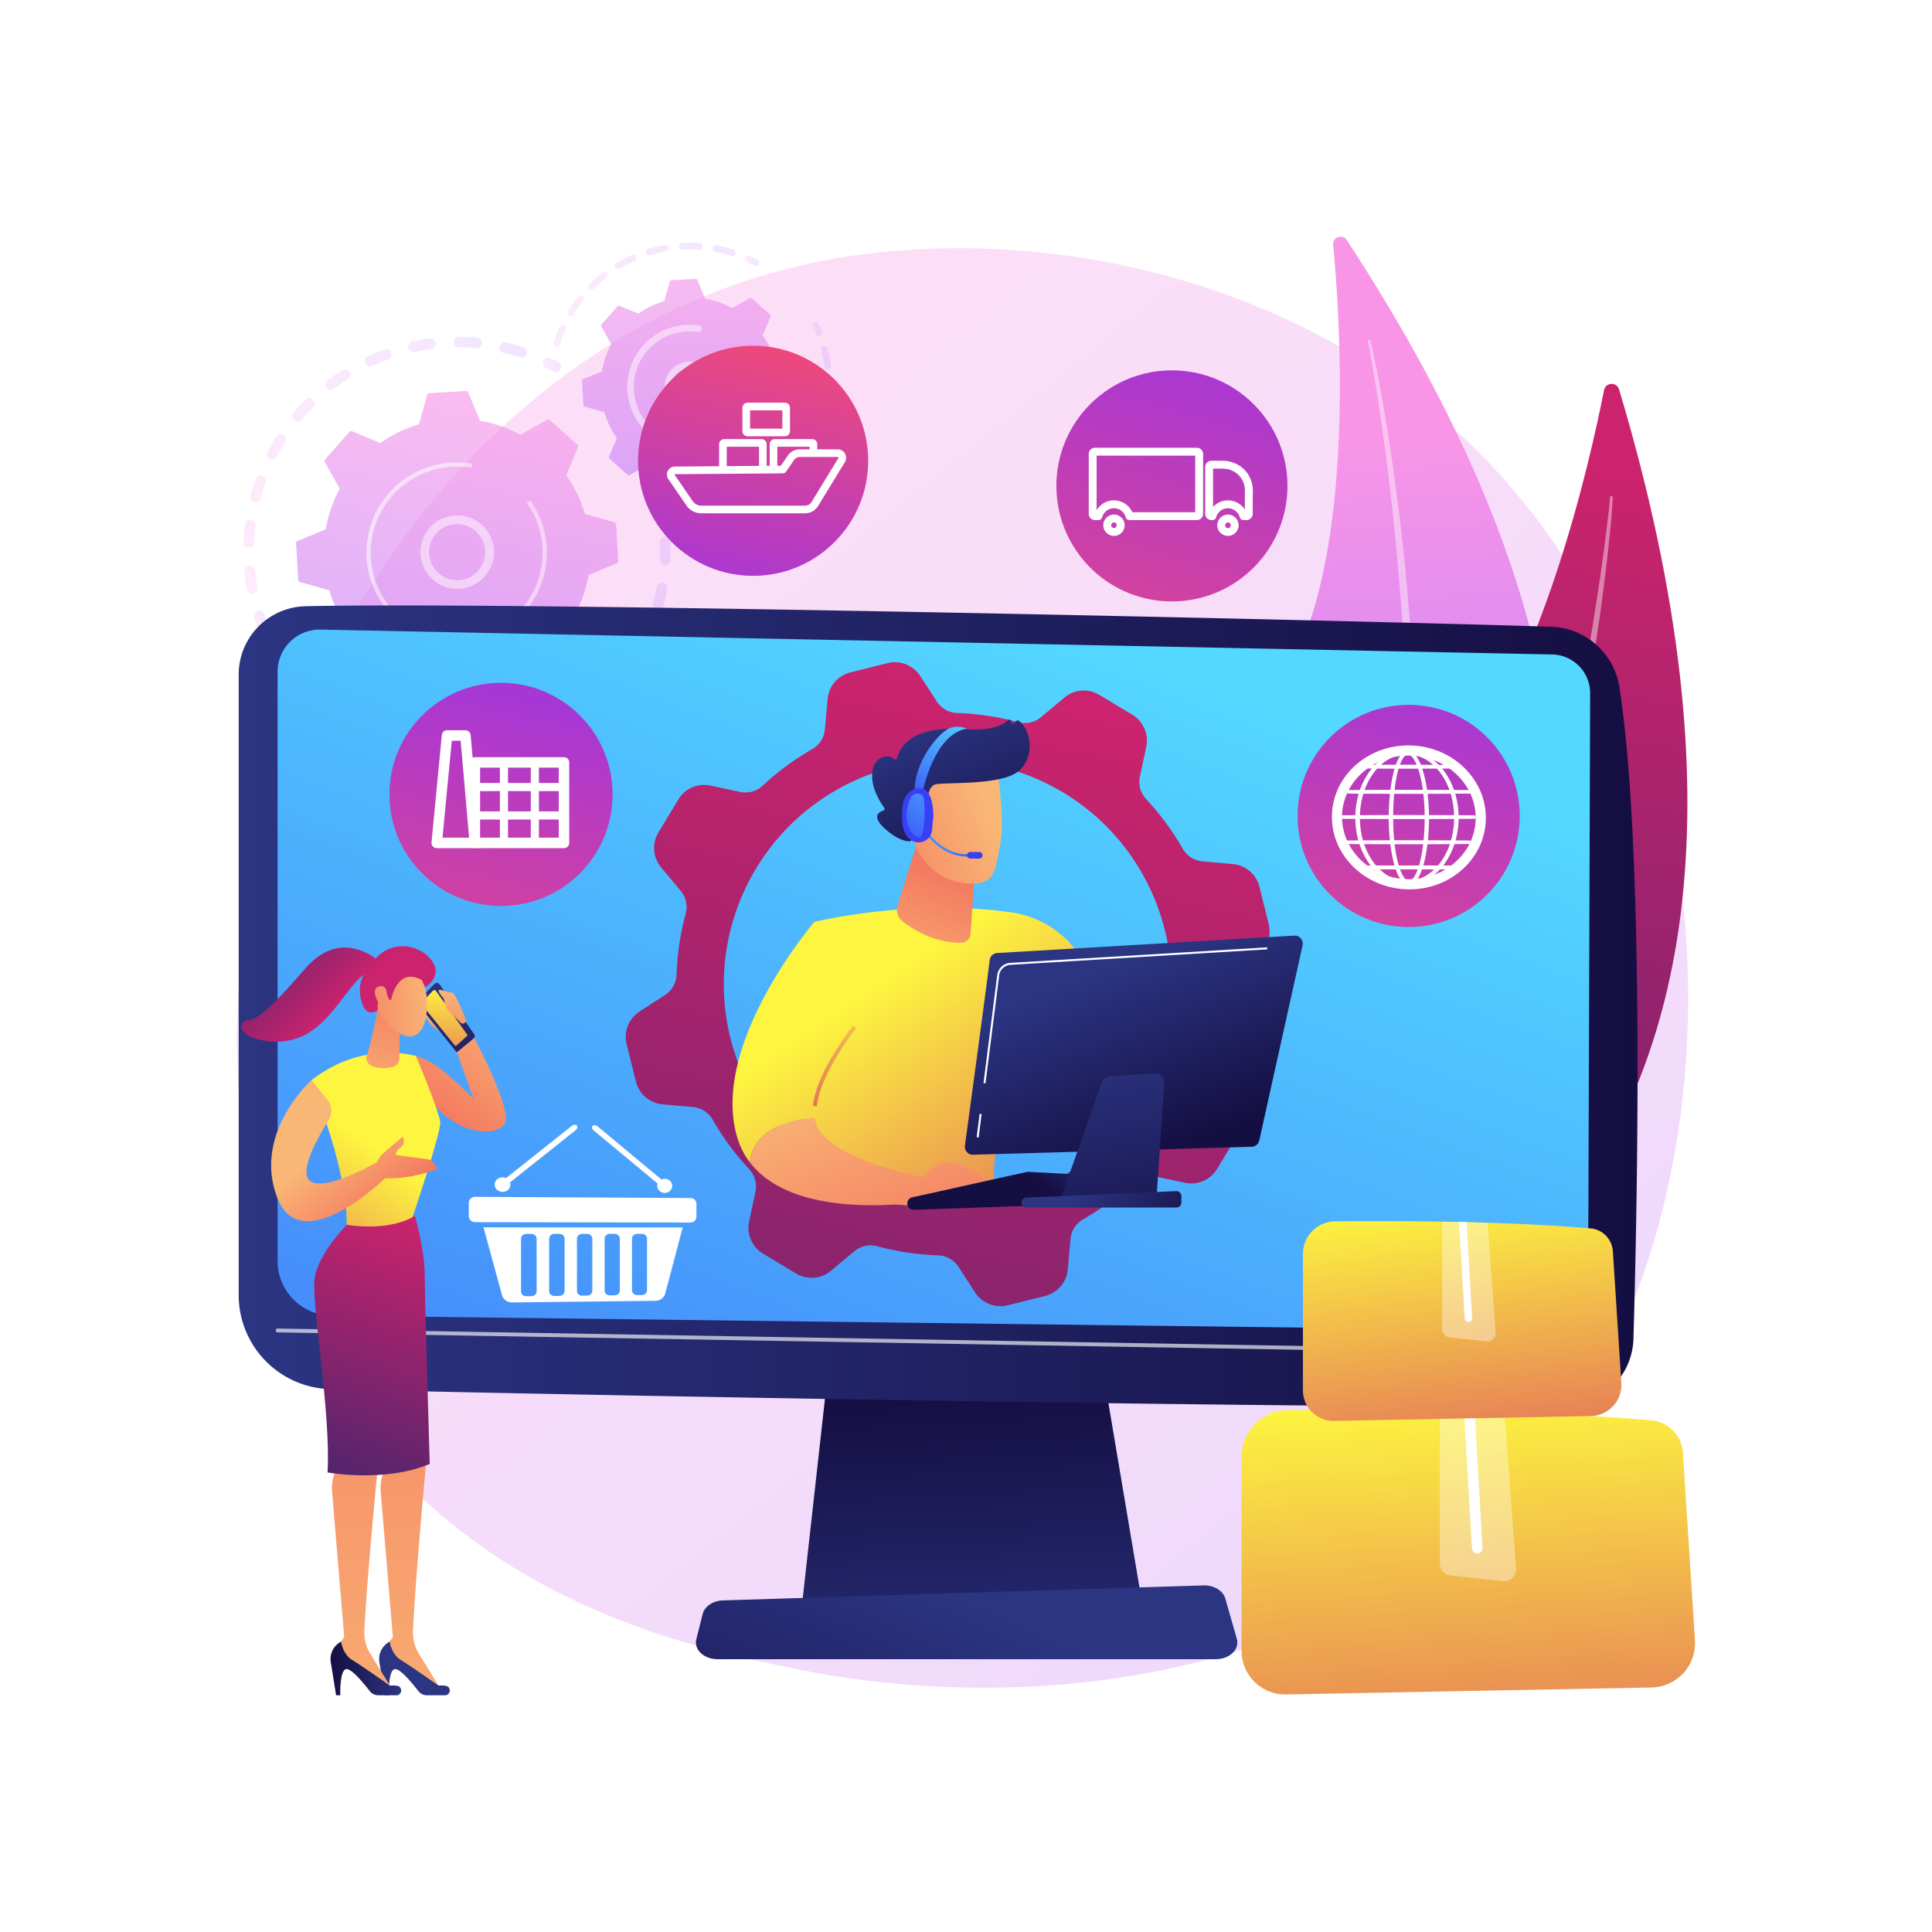 <svg xmlns="http://www.w3.org/2000/svg" xmlns:xlink="http://www.w3.org/1999/xlink" viewBox="0 0 3710 3710"><defs><style>.cls-1,.cls-14,.cls-23,.cls-30,.cls-4{fill:#fff;}.cls-2,.cls-7{opacity:0.3;}.cls-2{fill:url(#linear-gradient);}.cls-3{fill:url(#linear-gradient-2);}.cls-4{opacity:0.43;}.cls-5{fill:url(#linear-gradient-3);}.cls-6{opacity:0.63;}.cls-8{fill:url(#linear-gradient-4);}.cls-9{fill:url(#linear-gradient-5);}.cls-10{fill:url(#linear-gradient-6);}.cls-11{fill:url(#linear-gradient-7);}.cls-12{fill:url(#linear-gradient-8);}.cls-13{fill:url(#linear-gradient-9);}.cls-14{opacity:0.56;}.cls-15{fill:url(#linear-gradient-10);}.cls-16{fill:url(#linear-gradient-11);}.cls-17{fill:url(#linear-gradient-12);}.cls-18{fill:url(#linear-gradient-13);}.cls-19{fill:url(#linear-gradient-14);}.cls-20{fill:url(#linear-gradient-15);}.cls-21{fill:url(#linear-gradient-16);}.cls-22{fill:url(#_3);}.cls-23{opacity:0.65;}.cls-24{fill:url(#linear-gradient-17);}.cls-25{fill:url(#linear-gradient-18);}.cls-26{fill:url(#linear-gradient-19);}.cls-27{fill:url(#linear-gradient-20);}.cls-28{fill:url(#linear-gradient-21);}.cls-29{fill:url(#linear-gradient-22);}.cls-30{opacity:0.37;}.cls-31{fill:url(#linear-gradient-23);}.cls-32{fill:url(#_9);}.cls-33{fill:url(#linear-gradient-24);}.cls-34{fill:url(#linear-gradient-25);}.cls-35{fill:url(#linear-gradient-26);}.cls-36{fill:url(#linear-gradient-27);}.cls-37{fill:url(#linear-gradient-28);}.cls-38{fill:url(#linear-gradient-29);}.cls-39{fill:url(#linear-gradient-30);}.cls-40{fill:url(#linear-gradient-31);}.cls-41{fill:url(#linear-gradient-32);}.cls-42{fill:url(#linear-gradient-33);}.cls-43{fill:url(#linear-gradient-34);}.cls-44{fill:url(#linear-gradient-35);}.cls-45{fill:url(#linear-gradient-36);}.cls-46{fill:url(#linear-gradient-37);}.cls-47{fill:url(#linear-gradient-38);}.cls-48{fill:#3840f7;}.cls-49{fill:url(#linear-gradient-39);}.cls-50{fill:url(#linear-gradient-40);}.cls-51{fill:url(#linear-gradient-41);}.cls-52{fill:url(#linear-gradient-42);}.cls-53{fill:url(#linear-gradient-43);}.cls-54{fill:url(#linear-gradient-44);}.cls-55{fill:url(#linear-gradient-45);}.cls-56{fill:url(#linear-gradient-46);}.cls-57{fill:url(#linear-gradient-47);}.cls-58{fill:url(#linear-gradient-48);}.cls-59{fill:url(#linear-gradient-49);}.cls-60{fill:url(#linear-gradient-50);}.cls-61{fill:url(#linear-gradient-51);}.cls-62{fill:url(#linear-gradient-52);}.cls-63{fill:url(#linear-gradient-53);}.cls-64{fill:url(#linear-gradient-54);}.cls-65{fill:url(#linear-gradient-55);}.cls-66{fill:url(#linear-gradient-56);}.cls-67{fill:url(#linear-gradient-57);}.cls-68{fill:url(#linear-gradient-58);}.cls-69{fill:url(#linear-gradient-59);}.cls-70{fill:url(#linear-gradient-60);}</style><linearGradient id="linear-gradient" x1="3590.87" y1="4068.45" x2="1118.61" y2="998.07" gradientUnits="userSpaceOnUse"><stop offset="0" stop-color="#b37cff"/><stop offset="1" stop-color="#f895e7"/></linearGradient><linearGradient id="linear-gradient-2" x1="257.44" y1="791.06" x2="-1165.63" y2="2589.3" gradientTransform="translate(2384.16 351.8) rotate(-30.56)" gradientUnits="userSpaceOnUse"><stop offset="0" stop-color="#cb236d"/><stop offset="1" stop-color="#4c246d"/></linearGradient><linearGradient id="linear-gradient-3" x1="2713.42" y1="2023.7" x2="2652.91" y2="843.79" xlink:href="#linear-gradient"/><linearGradient id="linear-gradient-4" x1="-13.07" y1="-710.08" x2="572.97" y2="-710.08" gradientTransform="translate(1185.09 469.32) rotate(170.83)" xlink:href="#linear-gradient"/><linearGradient id="linear-gradient-5" x1="601.46" y1="-864.43" x2="635.69" y2="-864.43" gradientTransform="translate(1185.09 469.32) rotate(170.83)" xlink:href="#linear-gradient"/><linearGradient id="linear-gradient-6" x1="779.11" y1="-602.9" x2="802.6" y2="-602.9" gradientTransform="translate(1185.09 469.32) rotate(170.83)" xlink:href="#linear-gradient"/><linearGradient id="linear-gradient-7" x1="203.98" y1="-335.75" x2="807.62" y2="-335.75" gradientTransform="translate(1185.09 469.32) rotate(170.83)" xlink:href="#linear-gradient"/><linearGradient id="linear-gradient-8" x1="143.81" y1="-208.52" x2="177.6" y2="-208.52" gradientTransform="translate(1185.09 469.32) rotate(170.83)" xlink:href="#linear-gradient"/><linearGradient id="linear-gradient-9" x1="779.51" y1="1523.14" x2="940.87" y2="763.38" xlink:href="#linear-gradient"/><linearGradient id="linear-gradient-10" x1="-361.67" y1="-221.99" x2="-344.97" y2="-221.99" gradientTransform="translate(1185.09 469.32) rotate(170.83)" xlink:href="#linear-gradient"/><linearGradient id="linear-gradient-11" x1="-368.43" y1="-409.65" x2="-41.04" y2="-409.65" gradientTransform="translate(1185.09 469.32) rotate(170.83)" xlink:href="#linear-gradient"/><linearGradient id="linear-gradient-12" x1="-222.33" y1="-95.8" x2="151.33" y2="-95.8" gradientTransform="translate(1185.09 469.32) rotate(170.83)" xlink:href="#linear-gradient"/><linearGradient id="linear-gradient-13" x1="-263.4" y1="-72.43" x2="-237.85" y2="-72.43" gradientTransform="translate(1185.09 469.32) rotate(170.83)" xlink:href="#linear-gradient"/><linearGradient id="linear-gradient-14" x1="1336.12" y1="1092.82" x2="1315.95" y2="480.98" xlink:href="#linear-gradient"/><linearGradient id="linear-gradient-15" x1="1879.93" y1="3340.04" x2="1845.99" y2="2668.06" gradientUnits="userSpaceOnUse"><stop offset="0" stop-color="#2b3582"/><stop offset="1" stop-color="#150e42"/></linearGradient><linearGradient id="linear-gradient-16" x1="458.35" y1="1931.72" x2="3144.55" y2="1931.72" xlink:href="#linear-gradient-15"/><linearGradient id="_3" x1="2049.71" y1="1198.67" x2="774.45" y2="4528.83" gradientUnits="userSpaceOnUse"><stop offset="0" stop-color="#53d8ff"/><stop offset="0.62" stop-color="#4279fa"/><stop offset="1" stop-color="#3840f7"/></linearGradient><linearGradient id="linear-gradient-17" x1="1882.05" y1="3086.48" x2="1569.81" y2="3772.03" xlink:href="#linear-gradient-15"/><linearGradient id="linear-gradient-18" x1="2772.69" y1="1325.74" x2="2557.54" y2="2092.22" gradientTransform="translate(1900.19 -1453.83) rotate(45)" gradientUnits="userSpaceOnUse"><stop offset="0" stop-color="#a737d5"/><stop offset="1" stop-color="#ef497a"/></linearGradient><linearGradient id="linear-gradient-19" x1="2320.06" y1="688.3" x2="2098.18" y2="1468.22" gradientTransform="translate(1318.9 -1318.01) rotate(45)" xlink:href="#linear-gradient-18"/><linearGradient id="linear-gradient-20" x1="1385.18" y1="1134.29" x2="1501.15" y2="660.31" gradientTransform="matrix(1, 0, 0, 1, 0, 0)" xlink:href="#linear-gradient-18"/><linearGradient id="linear-gradient-21" x1="1001.5" y1="1343.89" x2="846.86" y2="2056.58" gradientTransform="matrix(1, 0, 0, 1, 0, 0)" xlink:href="#linear-gradient-18"/><linearGradient id="linear-gradient-22" x1="-1609.56" y1="2680.61" x2="-1682.22" y2="3752.35" gradientTransform="matrix(-1, 0, 0, 1, 1177.96, 0)" gradientUnits="userSpaceOnUse"><stop offset="0" stop-color="#fdf53f"/><stop offset="1" stop-color="#d93c65"/></linearGradient><linearGradient id="linear-gradient-23" x1="-1594.73" y1="2304.98" x2="-1676.47" y2="3013.41" xlink:href="#linear-gradient-22"/><linearGradient id="_9" x1="1937.96" y1="1346.88" x2="1463.91" y2="3525.51" gradientUnits="userSpaceOnUse"><stop offset="0" stop-color="#cb236d"/><stop offset="0.87" stop-color="#5d246d"/><stop offset="1" stop-color="#4c246d"/></linearGradient><linearGradient id="linear-gradient-24" x1="1691.57" y1="1888.63" x2="2162.13" y2="2594.47" gradientTransform="matrix(1, 0, 0, 1, 0, 0)" xlink:href="#linear-gradient-22"/><linearGradient id="linear-gradient-25" x1="1653.57" y1="1577.39" x2="1649.75" y2="1317.24" gradientTransform="matrix(0.93, 0.36, -0.36, 0.93, 756.82, -140.69)" gradientUnits="userSpaceOnUse"><stop offset="0" stop-color="#f9b776"/><stop offset="1" stop-color="#f47960"/></linearGradient><linearGradient id="linear-gradient-26" x1="12577.67" y1="1276.03" x2="12350.31" y2="1450" gradientTransform="translate(-9938.27 -2874.25) rotate(14.72)" xlink:href="#linear-gradient-25"/><linearGradient id="linear-gradient-27" x1="12417.94" y1="1138.7" x2="12623.82" y2="1403.77" gradientTransform="translate(-9938.27 -2874.25) rotate(14.72)" xlink:href="#linear-gradient-15"/><linearGradient id="linear-gradient-28" x1="12549.47" y1="1239.17" x2="12322.1" y2="1413.14" gradientTransform="translate(-9938.27 -2874.25) rotate(14.72)" xlink:href="#linear-gradient-25"/><linearGradient id="linear-gradient-29" x1="1515.35" y1="2006.1" x2="1985.91" y2="2711.94" gradientTransform="matrix(1, 0, 0, 1, 0, 0)" xlink:href="#linear-gradient-22"/><linearGradient id="linear-gradient-30" x1="1558.73" y1="1891.23" x2="1644.8" y2="2201.11" gradientTransform="matrix(1, 0, 0, 1, 0, 0)" xlink:href="#linear-gradient-22"/><linearGradient id="linear-gradient-31" x1="1543.82" y1="2080.45" x2="1689.21" y2="2463.04" gradientTransform="matrix(1, 0, 0, 1, 0, 0)" xlink:href="#linear-gradient-25"/><linearGradient id="linear-gradient-32" x1="1724.2" y1="2011.9" x2="1869.59" y2="2394.49" gradientTransform="matrix(1, 0, 0, 1, 0, 0)" xlink:href="#linear-gradient-25"/><linearGradient id="linear-gradient-33" x1="2039.73" y1="2150.83" x2="1964.49" y2="2247.75" xlink:href="#linear-gradient-15"/><linearGradient id="linear-gradient-34" x1="2095.95" y1="2194.47" x2="2020.71" y2="2291.4" xlink:href="#linear-gradient-15"/><linearGradient id="linear-gradient-35" x1="2121.42" y1="1864.23" x2="2255.32" y2="2206.64" xlink:href="#linear-gradient-15"/><linearGradient id="linear-gradient-36" x1="2105.29" y1="2000.36" x2="2181.81" y2="2470.94" xlink:href="#linear-gradient-15"/><linearGradient id="linear-gradient-37" x1="2070.84" y1="2274.09" x2="2296.57" y2="2422.02" xlink:href="#linear-gradient-15"/><linearGradient id="linear-gradient-38" x1="1797.47" y1="1837.3" x2="1886.82" y2="1776.72" gradientTransform="translate(-316.37 156.52) rotate(-9.74)" gradientUnits="userSpaceOnUse"><stop offset="0" stop-color="#53d8ff"/><stop offset="1" stop-color="#3840f7"/></linearGradient><linearGradient id="linear-gradient-39" x1="1842.89" y1="1368.59" x2="1747.08" y2="1568.62" gradientTransform="matrix(1, 0, 0, 1, 0, 0)" xlink:href="#linear-gradient-38"/><linearGradient id="linear-gradient-40" x1="1875.87" y1="1362.96" x2="1815.36" y2="1472.21" gradientTransform="matrix(1, 0, 0, 1, 0, 0)" xlink:href="#linear-gradient-38"/><linearGradient id="linear-gradient-41" x1="1851.7" y1="1407.84" x2="1708.83" y2="1654.92" gradientTransform="matrix(1, 0, 0, 1, 0, 0)" xlink:href="#linear-gradient-38"/><linearGradient id="linear-gradient-42" x1="588.63" y1="3549.82" x2="709.22" y2="2140.42" gradientTransform="matrix(-1, 0, 0, 1, 1415.25, 0)" xlink:href="#linear-gradient-25"/><linearGradient id="linear-gradient-43" x1="843.1" y1="3143.88" x2="1018.87" y2="2891.8" xlink:href="#linear-gradient-15"/><linearGradient id="linear-gradient-44" x1="680.18" y1="3549.67" x2="800.77" y2="2140.26" gradientTransform="matrix(-1, 0, 0, 1, 1415.25, 0)" xlink:href="#linear-gradient-25"/><linearGradient id="linear-gradient-45" x1="644.95" y1="3203.92" x2="780.54" y2="3203.92" gradientTransform="matrix(-1, 0, 0, 1, 1415.25, 0)" xlink:href="#linear-gradient-15"/><linearGradient id="linear-gradient-46" x1="2151.83" y1="2199.36" x2="1952.14" y2="2360.63" gradientTransform="translate(-1636.62 344.84) rotate(-14.44)" xlink:href="#linear-gradient-25"/><linearGradient id="linear-gradient-47" x1="702.82" y1="2194.95" x2="433.88" y2="2598.36" gradientTransform="matrix(1, 0, 0, 1, 0, 0)" xlink:href="#linear-gradient-22"/><linearGradient id="linear-gradient-48" x1="1813.25" y1="2324.87" x2="1879.51" y2="2471.85" gradientTransform="translate(-1636.62 344.84) rotate(-14.44)" xlink:href="#linear-gradient-25"/><linearGradient id="linear-gradient-49" x1="1697.04" y1="2377.26" x2="1763.3" y2="2524.24" gradientTransform="translate(-1636.62 344.84) rotate(-14.44)" xlink:href="#linear-gradient-25"/><linearGradient id="linear-gradient-50" x1="7567.75" y1="2396.03" x2="7519.27" y2="2464.42" gradientTransform="translate(-6838.69 3975.4) rotate(-32.44)" xlink:href="#linear-gradient-25"/><linearGradient id="linear-gradient-51" x1="7623.31" y1="2358.06" x2="7453.51" y2="2597.62" gradientTransform="translate(-6838.69 3975.4) rotate(-32.44)" xlink:href="#linear-gradient-15"/><linearGradient id="linear-gradient-52" x1="7611.62" y1="2369.82" x2="7474.84" y2="2562.8" gradientTransform="translate(-6838.69 3975.4) rotate(-32.44)" xlink:href="#linear-gradient-22"/><linearGradient id="linear-gradient-53" x1="7261.61" y1="5971.34" x2="7249.98" y2="5987.74" gradientTransform="matrix(0.72, -0.7, 0.37, 0.38, -6578.86, 4715.92)" gradientUnits="userSpaceOnUse"><stop offset="0" stop-color="#8d55d1"/><stop offset="1" stop-color="#1c2873"/></linearGradient><linearGradient id="linear-gradient-54" x1="7621.11" y1="2380.28" x2="7539.79" y2="2495" gradientTransform="translate(-6838.69 3975.4) rotate(-32.44)" xlink:href="#linear-gradient-25"/><linearGradient id="linear-gradient-55" x1="1824.56" y1="2320.87" x2="1944.5" y2="2098.13" gradientTransform="translate(-1636.62 344.84) rotate(-14.44)" xlink:href="#linear-gradient-25"/><linearGradient id="linear-gradient-56" x1="-293.43" y1="-2260.83" x2="-152.47" y2="-2165.09" gradientTransform="matrix(-0.87, -0.49, -0.49, 0.87, -533.72, 3750.03)" xlink:href="#linear-gradient-25"/><linearGradient id="linear-gradient-57" x1="1914.94" y1="2053" x2="1787" y2="1838.25" gradientTransform="translate(-1636.62 344.84) rotate(-14.44)" xlink:href="#linear-gradient-2"/><linearGradient id="linear-gradient-58" x1="-284.98" y1="-2273.27" x2="-144.02" y2="-2177.53" gradientTransform="matrix(-0.87, -0.49, -0.49, 0.87, -533.72, 3750.03)" xlink:href="#linear-gradient-25"/><linearGradient id="linear-gradient-59" x1="1799.05" y1="2122.05" x2="1671.12" y2="1907.3" gradientTransform="translate(-1636.62 344.84) rotate(-14.44)" xlink:href="#linear-gradient-2"/><linearGradient id="linear-gradient-60" x1="816.12" y1="2351.75" x2="631.22" y2="2859.38" gradientTransform="matrix(1, 0, 0, 1, 0, 0)" xlink:href="#linear-gradient-2"/></defs><g id="Background"><rect class="cls-1" width="3710" height="3710"/></g><g id="Illustration"><path class="cls-2" d="M2918.69,2852.08c-57.22,59.48-111.36,97.84-154.14,128.15-502.85,356.24-1097.85,252.4-1224.3,227-186.74-37.45-547.69-109.84-808.65-412.85C336.79,2336,398.26,1613.75,704.51,1137c56-87.21,351.91-571.23,953.32-648.85,364-47,788.24,47.77,1095.48,301.92C3398.24,1323.56,3352.33,2401.33,2918.69,2852.08Z"/><path class="cls-3" d="M3109.09,747.76c-4.44-14.81-25.83-13.83-28.83,1.34-29,146.67-116.92,528.9-281.91,741.05-268.64,345.43-423.08,884.14-213.38,1140.34C2585,2630.49,3592.37,2361.86,3109.09,747.76Z"/><path class="cls-4" d="M3096.9,954.75c0,4.72-.36,8.62-.58,12.82l-.9,12.39-2.07,24.72c-1.5,16.47-3.24,32.91-5,49.35q-5.43,49.29-12,98.46c-8.77,65.54-19.31,130.84-30.83,196s-24.69,130-39.32,194.49-30.27,128.83-48,192.6c-35.15,127.59-77.28,253.39-128.12,375.71-26.07,60.88-53.73,121.11-84.83,179.6-31.51,58.25-65.52,115.2-103.52,169.4a2.61,2.61,0,0,1-4.33-2.9l0,0a1921.68,1921.68,0,0,0,98.25-171.44c30-58.66,56.53-119,81.47-180s47.35-123,68.39-185.41,39.43-125.77,57.49-189.16c35.58-127,64.37-255.79,89.6-385.28q18.71-97.15,33.66-195,7.59-48.9,14.17-98l6.15-49.1,2.82-24.57,1.27-12.29c.35-4,.8-8.36,1-11.9l0-.58a2.58,2.58,0,0,1,5.16.11Z"/><path class="cls-5" d="M2586.15,461c-8.11-12.37-27.46-5.64-26.07,9.09,13.46,142.41,37.06,516.92-56.37,756.49-152.12,390.06-146.79,926.22,115.41,1104C2619.12,2330.57,3469.67,1809.4,2586.15,461Z"/><path class="cls-4" d="M2631.49,654.16c1.29,4.34,2,8,3,11.92l2.55,11.6,4.85,23.24c3.13,15.51,6,31.06,8.9,46.62q8.47,46.68,15.91,93.55c9.84,62.5,18,125.26,25.2,188.12s12.83,125.93,17,189.09,7.39,126.4,8.55,189.72c2.57,126.6-1.75,253.46-15,379.51-7.3,62.94-16.25,125.72-28.82,187.85-13,62-28.69,123.51-48.77,183.58a2.54,2.54,0,0,1-4.85-1.5v0a1838.19,1838.19,0,0,0,43.28-184c11.48-62,19.35-124.57,25.58-187.27s9.88-125.68,12.13-188.68,1.84-126.09,1.11-189.14c-2-126.14-10.74-252.13-22.91-377.75q-9.33-94.2-22.31-188-6.37-46.92-13.7-93.7l-7.75-46.7-4.11-23.31-2.18-11.61c-.78-3.79-1.55-7.89-2.36-11.17l-.14-.55a2.52,2.52,0,0,1,4.86-1.33Z"/><g class="cls-6"><g class="cls-7"><path class="cls-8" d="M1262.09,941.8a10.28,10.28,0,0,1,11.54,7.46c3,11.2,5.62,22.7,7.7,34.18a10.27,10.27,0,0,1-8.28,11.94l-.19,0a10.29,10.29,0,0,1-11.75-8.32c-2-10.9-4.43-21.83-7.31-32.47A10.26,10.26,0,0,1,1261,942,9.52,9.52,0,0,1,1262.09,941.8Zm13.61,88.47a9.73,9.73,0,0,1,1.21-.13,10.28,10.28,0,0,1,10.7,9.83c.5,11.65.5,23.43,0,35a10.27,10.27,0,1,1-20.53-.87c.47-11,.47-22.21,0-33.28A10.28,10.28,0,0,1,1275.7,1030.27Zm-6.21,89.26a10.28,10.28,0,0,1,11.75,12c-2.11,11.44-4.74,22.93-7.82,34.15a10.28,10.28,0,0,1-19.82-5.45c2.93-10.65,5.43-21.56,7.43-32.42A10.29,10.29,0,0,1,1269.49,1119.53Zm-26,85.65a10.28,10.28,0,0,1,11.06,14.22c-4.62,10.69-9.75,21.3-15.26,31.55a10.27,10.27,0,0,1-18.1-9.73c5.23-9.73,10.11-19.81,14.49-30A10.29,10.29,0,0,1,1243.48,1205.18Zm-44.46,77.7a10.28,10.28,0,0,1,9.93,16.21c-6.86,9.37-14.21,18.58-21.86,27.37a10.27,10.27,0,1,1-15.5-13.49c7.27-8.35,14.26-17.11,20.77-26A10.22,10.22,0,0,1,1199,1282.88Zm-60.54,65.92a10.27,10.27,0,0,1,8.39,17.89c-8.77,7.64-18,15-27.36,21.86a10.28,10.28,0,0,1-12.13-16.59c8.92-6.52,17.67-13.51,26-20.77A10.31,10.31,0,0,1,1138.48,1348.8ZM770.71,1433a10.17,10.17,0,0,1,4.34.23c10.65,2.91,21.57,5.39,32.45,7.37a10.27,10.27,0,1,1-3.68,20.21c-11.47-2.08-23-4.69-34.18-7.75a10.28,10.28,0,0,1,1.07-20.06Zm294.18-33.32a10.28,10.28,0,0,1,6.49,19.2c-10.25,5.49-20.86,10.61-31.55,15.21a10.28,10.28,0,0,1-8.12-18.88c10.15-4.36,20.23-9.22,30-14.44A10.14,10.14,0,0,1,1064.89,1399.64Zm-205.73,47a10.05,10.05,0,0,1,2.06-.13c11,.45,22.24.43,33.3-.06a10.27,10.27,0,1,1,.9,20.53c-11.63.51-23.42.53-35,.06a10.27,10.27,0,0,1-1.23-20.4Zm122.62-13.88a10.28,10.28,0,0,1,4.33,20.06c-11.21,3-22.7,5.67-34.15,7.76l-.22,0a10.27,10.27,0,0,1-3.48-20.25c10.88-2,21.79-4.47,32.44-7.38A10.4,10.4,0,0,1,981.78,1432.76Z"/><path class="cls-9" d="M703.12,1407.74a10.25,10.25,0,0,1,6.07.88c4.77,2.3,9.68,4.52,14.57,6.64a10.27,10.27,0,1,1-8.13,18.86c-5.15-2.21-10.31-4.56-15.33-7a10.27,10.27,0,0,1,2.82-19.41Z"/></g><g class="cls-7"><path class="cls-10" d="M496.09,1172.67a10.28,10.28,0,0,1,11.39,6.92c1.66,5,3.45,10.11,5.33,15.1a10.27,10.27,0,1,1-19.23,7.24c-2-5.25-3.87-10.6-5.62-15.89a10.29,10.29,0,0,1,8.13-13.37Z"/><path class="cls-11" d="M811.79,651.94q7-1.12,14.09-2a10.28,10.28,0,0,1,2.6,20.39c-10.91,1.39-21.74,3.21-32.31,5.45a10.27,10.27,0,1,1-4.26-20.1C798.44,654.27,805.13,653,811.79,651.94ZM880,646.77a10,10,0,0,1,1.74-.13c11.46.1,23.05.69,34.43,1.76a10.27,10.27,0,1,1-1.91,20.45c-10.81-1-21.82-1.57-32.71-1.67A10.27,10.27,0,0,1,880,646.77ZM739.92,670.52A10.27,10.27,0,0,1,745,690.33c-10.21,3.68-20.4,7.85-30.29,12.4a10.28,10.28,0,0,1-8.58-18.68c10.42-4.78,21.15-9.17,31.9-13A10.61,10.61,0,0,1,739.92,670.52Zm227.59-13.24a10.32,10.32,0,0,1,4,.14c11.15,2.62,22.32,5.75,33.2,9.3a10.27,10.27,0,0,1-6.37,19.53c-10.33-3.37-20.94-6.34-31.53-8.82a10.28,10.28,0,0,1,.72-20.15ZM660.94,709.37a10.28,10.28,0,0,1,7.16,18.81c-9.14,5.83-18.17,12.14-26.82,18.75a10.27,10.27,0,1,1-12.47-16.33c9.11-7,18.61-13.6,28.24-19.75A10.41,10.41,0,0,1,660.94,709.37Zm-68.56,55.24A10.28,10.28,0,0,1,601.31,782c-7.67,7.72-15.1,15.85-22.09,24.16a10.27,10.27,0,1,1-15.73-13.22c7.36-8.75,15.18-17.31,23.25-25.43A10.29,10.29,0,0,1,592.38,764.61Zm-54.87,68.88a10.15,10.15,0,0,1,7.11,1.46,10.27,10.27,0,0,1,3.21,14.17c-5.82,9.21-11.3,18.76-16.31,28.4A10.27,10.27,0,0,1,513.29,868c5.27-10.14,11-20.2,17.16-29.89A10.23,10.23,0,0,1,537.51,833.49ZM499,912.69a10.1,10.1,0,0,1,5.08.47,10.26,10.26,0,0,1,6.22,13.12c-3.65,10.26-6.91,20.78-9.68,31.28a10.27,10.27,0,1,1-19.87-5.24c2.92-11.06,6.35-22.15,10.2-32.94A10.28,10.28,0,0,1,499,912.69Zm-20.23,85.76a10.29,10.29,0,0,1,11.84,11.38c-1.3,10.78-2.16,21.75-2.55,32.63a10.28,10.28,0,0,1-20.54-.74c.42-11.45,1.32-23,2.69-34.36A10.28,10.28,0,0,1,478.73,998.45Zm-.89,88,.63-.08a10.28,10.28,0,0,1,11.24,9.2c.79,8,1.84,16,3.11,23.91.46,2.85,1,5.7,1.48,8.53a10.28,10.28,0,0,1-8.25,12,10.15,10.15,0,0,1-12-8.24q-.82-4.47-1.55-9c-1.34-8.3-2.45-16.76-3.28-25.14A10.28,10.28,0,0,1,477.84,1086.5Z"/><path class="cls-12" d="M1050.73,686.9a10.37,10.37,0,0,1,6.13.9c5,2.44,10,5,15,7.69a10.27,10.27,0,1,1-9.74,18.09c-4.7-2.53-9.49-5-14.24-7.3a10.27,10.27,0,0,1,2.86-19.38Z"/></g><path class="cls-13" d="M1056,806.76a4.81,4.81,0,0,0-5.54-.6l-50.94,28.66a254.49,254.49,0,0,0-77.92-27l-22.27-54a4.81,4.81,0,0,0-4.73-3l-70,4.14a4.82,4.82,0,0,0-4.34,3.5l-15.74,56.24a254.43,254.43,0,0,0-74.19,36l-54-22.45a4.79,4.79,0,0,0-5.43,1.24L624.43,882a4.8,4.8,0,0,0-.59,5.54l28.66,50.94a254.49,254.49,0,0,0-27,77.92l-54,22.27a4.8,4.8,0,0,0-3,4.72l4.15,70a4.81,4.81,0,0,0,3.5,4.34l56.24,15.74a254.43,254.43,0,0,0,36,74.19l-22.45,54a4.79,4.79,0,0,0,1.24,5.43l52.42,46.55a4.79,4.79,0,0,0,5.54.6l50.93-28.66a254.55,254.55,0,0,0,77.93,27l22.27,54a4.8,4.8,0,0,0,4.72,3l70-4.15a4.78,4.78,0,0,0,4.34-3.5l15.75-56.24a254.43,254.43,0,0,0,74.19-36l54,22.45a4.81,4.81,0,0,0,5.44-1.24l46.55-52.42a4.8,4.8,0,0,0,.6-5.54l-28.66-50.94a254.4,254.4,0,0,0,27-77.92l54-22.27a4.81,4.81,0,0,0,3-4.72l-4.14-70a4.8,4.8,0,0,0-3.5-4.34l-56.24-15.75a254.43,254.43,0,0,0-36-74.19l22.45-54a4.79,4.79,0,0,0-1.25-5.44Z"/><path class="cls-14" d="M866.65,990.58a70.54,70.54,0,1,1-10.07,2.4A71.43,71.43,0,0,1,866.65,990.58Zm19.69,122.94a53.4,53.4,0,0,0,7.79-1.85,53.88,53.88,0,1,0-7.79,1.85Z"/><path class="cls-14" d="M849,890.34a175.43,175.43,0,0,1,17.7-2h0q2.82-.17,5.64-.24a174.3,174.3,0,0,1,27.71,1.45l.37,0,1.06.15,2.07.31a4.12,4.12,0,0,1,3.43,3.4,4.29,4.29,0,0,1,0,1.29,4.12,4.12,0,0,1-4.69,3.43,165.27,165.27,0,0,0-169.62,83,165,165,0,0,0,154,244.85c90.89-5.39,160.39-83.66,155-174.51a164.88,164.88,0,0,0-28.35-83.22,3.91,3.91,0,0,1-.67-1.66,4.11,4.11,0,0,1,7.45-3,172.78,172.78,0,0,1,27.85,69.87q1.39,8.67,1.93,17.49c5.64,95.38-67.39,177.56-162.73,183.21a173.33,173.33,0,0,1-181.25-145q-1.41-8.76-1.95-17.73A173.29,173.29,0,0,1,849,890.34Z"/><g class="cls-7"><path class="cls-15" d="M1565.06,618.63a6.34,6.34,0,0,1,6.73,3.53c2.32,4.86,4.53,9.86,6.56,14.86a6.35,6.35,0,0,1-11.76,4.77c-1.93-4.76-4-9.52-6.25-14.16a6.35,6.35,0,0,1,3-8.46A6.43,6.43,0,0,1,1565.06,618.63Z"/><path class="cls-16" d="M1582,664.42a6.36,6.36,0,0,1,7.14,4.63,276.54,276.54,0,0,1,5.84,27.29q.46,2.89.88,5.81a6.58,6.58,0,0,1-5.41,7.17,6.33,6.33,0,0,1-7.16-5.4q-.39-2.79-.84-5.55a263.33,263.33,0,0,0-5.57-26,6.34,6.34,0,0,1,4.49-7.77C1581.54,664.5,1581.75,664.46,1582,664.42Zm9.13,65.26a6.68,6.68,0,0,1,.91-.09,6.36,6.36,0,0,1,6.45,6.24,275.16,275.16,0,0,1-1.49,33.74,6.35,6.35,0,1,1-12.62-1.34,261.73,261.73,0,0,0,1.42-32.18A6.34,6.34,0,0,1,1591.09,729.68Zm-7,65.51a6.6,6.6,0,0,1,2.46.09,6.35,6.35,0,0,1,4.73,7.63,273.09,273.09,0,0,1-9.75,32.36,6.34,6.34,0,0,1-11.9-4.4,260.67,260.67,0,0,0,9.29-30.86A6.37,6.37,0,0,1,1584.11,795.19ZM1561.25,857a6.34,6.34,0,0,1,6.63,9.19,272.43,272.43,0,0,1-17.36,29,6.34,6.34,0,1,1-10.46-7.18,263,263,0,0,0,16.56-27.64A6.33,6.33,0,0,1,1561.25,857ZM1524,911.33a6.35,6.35,0,0,1,5.77,10.47,277.28,277.28,0,0,1-23.87,23.88,6.35,6.35,0,1,1-8.42-9.5,263.4,263.4,0,0,0,22.78-22.79A6.35,6.35,0,0,1,1524,911.33ZM1474.66,955a6.35,6.35,0,0,1,4.6,11.5,273.79,273.79,0,0,1-29,17.34,6.35,6.35,0,0,1-5.83-11.28A259.76,259.76,0,0,0,1472.08,956,6.37,6.37,0,0,1,1474.66,955Zm-58.48,30.25a6.35,6.35,0,0,1,3.2,12.22,274.44,274.44,0,0,1-32.35,9.71,6.35,6.35,0,0,1-2.9-12.37,259.18,259.18,0,0,0,30.86-9.25A7.45,7.45,0,0,1,1416.18,985.22Zm-97.13,16.5a5.81,5.81,0,0,1,1.11-.08,260.47,260.47,0,0,0,28-1.07c1.41-.12,2.8-.26,4.18-.41a6.34,6.34,0,0,1,7,5.63,6.27,6.27,0,0,1-5.62,7c-1.47.16-3,.31-4.43.44a279.51,279.51,0,0,1-29.32,1.11,6.35,6.35,0,0,1-.92-12.61Z"/></g><g class="cls-7"><path class="cls-17" d="M1277.05,470.33a6.35,6.35,0,0,1,2.1,12.52,261,261,0,0,0-30.82,7.33,6.35,6.35,0,1,1-3.68-12.15,278,278,0,0,1,32.31-7.69Zm32.26-3.66c.22,0,.45-.06.68-.07a277,277,0,0,1,33.23.23,6.34,6.34,0,0,1-.85,12.66,268.36,268.36,0,0,0-31.71-.22,6.35,6.35,0,0,1-1.35-12.6ZM1215,489.13a6.34,6.34,0,0,1,3.58,12.06,265.71,265.71,0,0,0-28.15,14.58,6.35,6.35,0,1,1-6.5-10.9,274.38,274.38,0,0,1,29.51-15.27A6.07,6.07,0,0,1,1215,489.13Zm159-18.07a6.33,6.33,0,0,1,2.21,0,272.38,272.38,0,0,1,32.2,8.25,6.35,6.35,0,0,1-3.89,12.08,261.84,261.84,0,0,0-30.71-7.87,6.34,6.34,0,0,1,.19-12.49Zm-214.57,51.3a6.35,6.35,0,0,1,4.91,11.28,261,261,0,0,0-23.81,20.9,6.35,6.35,0,0,1-8.94-9,274.77,274.77,0,0,1,25-21.92A6.23,6.23,0,0,1,1159.42,522.36Zm-46,45.6a6.34,6.34,0,0,1,6,10.2,266.89,266.89,0,0,0-18.13,26,6.34,6.34,0,0,1-10.83-6.61,277.47,277.47,0,0,1,19-27.26A6.27,6.27,0,0,1,1113.4,568Zm-33.78,55.32a6.34,6.34,0,0,1,6.78,8.9A259.22,259.22,0,0,0,1075,661.77a6.34,6.34,0,0,1-12.1-3.82,274.53,274.53,0,0,1,11.91-31A6.38,6.38,0,0,1,1079.62,623.28Z"/><path class="cls-18" d="M1436,491.06a6.4,6.4,0,0,1,3.68.51c4.92,2.29,9.8,4.74,14.51,7.27a6.34,6.34,0,1,1-6,11.17c-4.48-2.41-9.14-4.74-13.84-6.93a6.35,6.35,0,0,1,1.67-12Z"/></g><path class="cls-19" d="M1443.82,572.83a3.22,3.22,0,0,0-3.71-.4L1406,591.61a170.26,170.26,0,0,0-52.14-18.09L1339,537.39a3.21,3.21,0,0,0-3.16-2L1289,538.18a3.22,3.22,0,0,0-2.91,2.34l-10.53,37.63a170.63,170.63,0,0,0-49.65,24.12l-36.11-15a3.21,3.21,0,0,0-3.63.83L1155,623.15a3.19,3.19,0,0,0-.4,3.71L1173.78,661a170.52,170.52,0,0,0-18.09,52.14L1119.56,728a3.2,3.2,0,0,0-2,3.16l2.77,46.83a3.19,3.19,0,0,0,2.34,2.9l37.64,10.54a170.35,170.35,0,0,0,24.11,49.65l-15,36.11a3.22,3.22,0,0,0,.83,3.63L1205.33,912a3.2,3.2,0,0,0,3.7.4l34.09-19.17a170.52,170.52,0,0,0,52.14,18.09l14.91,36.13a3.22,3.22,0,0,0,3.16,2l46.82-2.77a3.22,3.22,0,0,0,2.91-2.34l10.53-37.64a170.23,170.23,0,0,0,49.65-24.11l36.11,15a3.22,3.22,0,0,0,3.63-.83l31.16-35.08a3.2,3.2,0,0,0,.39-3.71l-19.17-34.08a170.23,170.23,0,0,0,18.09-52.15l36.13-14.9a3.2,3.2,0,0,0,2-3.16l-2.77-46.82a3.22,3.22,0,0,0-2.34-2.91l-37.64-10.53a170.23,170.23,0,0,0-24.11-49.65l15-36.11a3.23,3.23,0,0,0-.83-3.64Z"/><path class="cls-14" d="M1317,695a48.06,48.06,0,1,1-6.92,1.64A48.26,48.26,0,0,1,1317,695Zm13.16,82.27a35.31,35.31,0,1,0-16.26-68.53h0a35.31,35.31,0,0,0,16.26,68.53Z"/><path class="cls-14" d="M1304.83,625.2a120.63,120.63,0,0,1,36.42-.31l1.08.17a6.36,6.36,0,0,1,5.3,5.25,6.64,6.64,0,0,1,0,2,6.36,6.36,0,0,1-7.24,5.3,107.22,107.22,0,0,0-22.72-1.06h0l-1.25.08a105.83,105.83,0,0,0-49.71,16.32,107.36,107.36,0,0,0-22,18.58l-.16.18-.48.54a106.2,106.2,0,0,0-26.78,77.27,109.68,109.68,0,0,0,1.2,10.93,106.85,106.85,0,0,0,212.12-23.56,107.65,107.65,0,0,0-1.18-10.78A106.54,106.54,0,0,0,1412.28,683a6.29,6.29,0,0,1-1-2.56,6.35,6.35,0,0,1,11.51-4.59A119.55,119.55,0,1,1,1206,762.49c-.65-4-1.1-8.11-1.35-12.23A119.72,119.72,0,0,1,1304.83,625.2Z"/></g><polygon class="cls-20" points="1596.32 2577.16 1539.95 3082.7 2193.92 3082.7 2108.74 2577.16 1596.32 2577.16"/><path class="cls-21" d="M458.35,1295.49V2486.9a180.74,180.74,0,0,0,176.07,180.68c435.16,11.22,1957.14,38.43,2371.38,32.32a133,133,0,0,0,130.93-129.2c8-276.78,21-942.34-27.05-1251.33a136.86,136.86,0,0,0-130.85-115.84c-364.61-11.66-1978-48.7-2392-39.4A131.36,131.36,0,0,0,458.35,1295.49Z"/><path class="cls-22" d="M533.1,1289.69V2421.61a104.72,104.72,0,0,0,103.16,104.7l2310,28.54a101.91,101.91,0,0,0,103.43-101.52l3.87-1121.8a74.53,74.53,0,0,0-72.72-74.79L615.83,1209A80.76,80.76,0,0,0,533.1,1289.69Z"/><path class="cls-23" d="M3067,2601.75H3067L533,2558.58a3.72,3.72,0,0,1,.13-7.43l2533.92,43.17a3.72,3.72,0,0,1-.06,7.43Z"/><path class="cls-24" d="M2334.79,3186.14H1377.65c-26,0-45.53-18.52-40.5-38.4l12.28-48.57c3.7-14.61,19.77-25.33,38.85-25.93L2311,3044.45c19.94-.62,37.59,10,41.94,25.14l22.14,77.37C2380.83,3167.06,2361.21,3186.14,2334.79,3186.14Z"/><path class="cls-1" d="M1326,2347.58l-413.54-.66c-6.74,0-12.21-5-12.21-11.21V2309.4c0-6.18,5.47-11.16,12.21-11.13l413.54,2.32c6.28,0,11.36,4.9,11.36,10.86v25.36C1337.32,2342.76,1332.24,2347.59,1326,2347.58Z"/><path class="cls-1" d="M928.46,2356.83,964,2487.22c2.25,8.24,10.31,13.94,19.54,13.84l275.29-3.09c8.8-.1,16.46-5.84,18.59-13.91L1311,2357.13Zm102,122.74c0,5.17-4.53,9.41-10.13,9.47l-9.66.1c-5.61.06-10.16-4.1-10.16-9.29v-101c0-5.19,4.55-9.39,10.16-9.39h9.66c5.6,0,10.13,4.19,10.13,9.37Zm53.73-.51c0,5.15-4.5,9.37-10,9.43l-9.58.09c-5.56.06-10.07-4.08-10.07-9.24v-100.6c0-5.16,4.51-9.35,10.07-9.35h9.58c5.54,0,10,4.17,10,9.32Zm53.24-.51c0,5.13-4.45,9.33-10,9.39l-9.49.1c-5.51.05-10-4.07-10-9.21V2378.68c0-5.14,4.47-9.3,10-9.3h9.49c5.5,0,10,4.16,10,9.28Zm52.77-.5c0,5.11-4.41,9.29-9.86,9.35l-9.4.09c-5.46.06-9.89-4-9.89-9.16v-99.7c0-5.12,4.43-9.27,9.89-9.27h9.4c5.45,0,9.86,4.13,9.86,9.24Zm52.3-.49c0,5.08-4.37,9.24-9.77,9.3l-9.32.09a9.4,9.4,0,0,1-9.8-9.12v-99.26c0-5.09,4.39-9.22,9.8-9.22h9.32a9.5,9.5,0,0,1,9.77,9.2Z"/><path class="cls-1" d="M974.92,2285.36a16,16,0,0,1-21.31-1.5,13.13,13.13,0,0,1,1.46-19.62,16.06,16.06,0,0,1,21.31,1.53A13.14,13.14,0,0,1,974.92,2285.36Z"/><path class="cls-1" d="M1107.62,2161.47c-2.07-2.25-6.35-2-9.57.54L967.11,2266c-3.28,2.61-4.23,6.56-2.11,8.82s6.51,2,9.79-.64l130.77-104C1108.77,2167.61,1109.69,2163.72,1107.62,2161.47Z"/><path class="cls-1" d="M1267.07,2287.32a14.9,14.9,0,0,0,20.21-1.18,13,13,0,0,0-1.38-19.1,14.91,14.91,0,0,0-20.23,1.14A13.05,13.05,0,0,0,1267.07,2287.32Z"/><path class="cls-1" d="M1137.92,2162c2.06-2.17,6.31-1.78,9.5.87l127.06,105.69c3.12,2.6,4,6.45,2,8.62s-6.18,1.82-9.3-.77L1140,2170.73C1136.77,2168.08,1135.85,2164.16,1137.92,2162Z"/><circle class="cls-25" cx="2705.02" cy="1566.82" r="213.33" transform="translate(-315.63 2371.65) rotate(-45)"/><path class="cls-1" d="M2706.54,1707.81c-2.36,0-4.74,0-7.12-.16-81.43-3.59-145-68.43-141.65-144.53,1.62-37,18.59-71.09,47.79-95.95,29-24.68,66.65-37.3,105.94-35.59,81.44,3.59,145,68.43,141.65,144.54h0c-1.62,37-18.59,71.08-47.79,95.94C2778.12,1695.25,2743.26,1707.81,2706.54,1707.81Zm-2.15-256.91c-32.1,0-62.5,10.93-86.2,31.11-25,21.31-39.58,50.42-41,82-2.86,65.39,52.34,121.12,123.05,124.23,34.36,1.49,67.22-9.48,92.45-31,25-21.32,39.58-50.42,41-82,2.86-65.38-52.34-121.11-123.05-124.23C2708.55,1451,2706.46,1450.9,2704.39,1450.9Z"/><path class="cls-1" d="M2740.74,1570.24a388.63,388.63,0,0,1-5.56,67.68c-1,5.58-2.17,11.13-3.56,16.63a163.16,163.16,0,0,1-5,16.27,77.15,77.15,0,0,1-7.42,15.33,30.5,30.5,0,0,1-5.58,6.53A16,16,0,0,1,2710,1695a11,11,0,0,1-4.26,1,10.75,10.75,0,0,1-4.31-.8,14.82,14.82,0,0,1-3.73-2.23,28.73,28.73,0,0,1-5.69-6.42,74.42,74.42,0,0,1-7.54-15.29,158.94,158.94,0,0,1-5-16.25c-1.4-5.5-2.58-11-3.59-16.62-2-11.16-3.41-22.42-4.34-33.71s-1.39-22.63-1.45-34c0-5.67.13-11.33.33-17s.52-11.32.93-17c.84-11.3,2.09-22.57,3.94-33.75.93-5.59,2-11.16,3.32-16.67a162.18,162.18,0,0,1,4.71-16.34c.95-2.67,2-5.32,3.17-7.9a58.32,58.32,0,0,1,4.05-7.5,27.91,27.91,0,0,1,5.57-6.46,14,14,0,0,1,3.68-2.21,10.4,10.4,0,0,1,4.23-.76,11,11,0,0,1,4.18,1,16.1,16.1,0,0,1,3.64,2.27,31.22,31.22,0,0,1,5.69,6.35,76.93,76.93,0,0,1,7.8,15.11,155.6,155.6,0,0,1,5.35,16.14c1.5,5.46,2.78,11,3.88,16.55A356.54,356.54,0,0,1,2740.74,1570.24Zm-1.67,0q0-16.93-1.34-33.83a326.52,326.52,0,0,0-4.4-33.55c-1-5.54-2.25-11.06-3.68-16.51a156.12,156.12,0,0,0-5.14-16.1,76.67,76.67,0,0,0-7.56-15,30.36,30.36,0,0,0-5.51-6.29,16.14,16.14,0,0,0-3.48-2.24,10.44,10.44,0,0,0-4-1,9.56,9.56,0,0,0-4,.76,13.5,13.5,0,0,0-3.51,2.16,27.71,27.71,0,0,0-5.38,6.38,57.39,57.39,0,0,0-3.91,7.45c-1.15,2.57-2.14,5.2-3.06,7.87a160,160,0,0,0-4.5,16.28c-1.24,5.51-2.26,11.06-3.13,16.63-1.72,11.16-2.84,22.4-3.55,33.67s-1,22.56-.94,33.85.34,22.57,1.18,33.83,2.13,22.48,4.06,33.59c1,5.56,2.1,11.09,3.45,16.56a156.65,156.65,0,0,0,4.87,16.17,73.66,73.66,0,0,0,7.3,15.11,27.91,27.91,0,0,0,5.45,6.25,14,14,0,0,0,3.48,2.13,9.73,9.73,0,0,0,3.94.75,10,10,0,0,0,3.9-1A15.1,15.1,0,0,0,2713,1692a29.43,29.43,0,0,0,5.33-6.36,76.14,76.14,0,0,0,7.2-15.17,161.8,161.8,0,0,0,4.81-16.19c1.34-5.47,2.45-11,3.41-16.56,1.92-11.12,3.19-22.35,4-33.6S2739.07,1581.53,2739.07,1570.24Z"/><path class="cls-1" d="M2705.42,1699.35a13.87,13.87,0,0,1-5.21-1,17.75,17.75,0,0,1-4.55-2.7,31.72,31.72,0,0,1-6.37-7.15,77.57,77.57,0,0,1-7.89-16,160.65,160.65,0,0,1-5.14-16.61c-1.35-5.3-2.55-10.81-3.65-16.85-1.94-10.69-3.37-21.82-4.38-34-.91-11.09-1.4-22.6-1.46-34.21,0-6.07.15-12.06.33-17.13.22-5.75.53-11.51,1-17.09.9-12.28,2.2-23.41,4-34,1-6.07,2.11-11.59,3.36-16.9a162.84,162.84,0,0,1,4.81-16.67c1.07-3,2.14-5.7,3.28-8.17a60.53,60.53,0,0,1,4.28-7.93,30.82,30.82,0,0,1,6.25-7.22,17.57,17.57,0,0,1,4.55-2.72,13.7,13.7,0,0,1,5.57-1,14.64,14.64,0,0,1,5.38,1.26,19.85,19.85,0,0,1,4.38,2.73,33.9,33.9,0,0,1,6.31,7,78.64,78.64,0,0,1,8.16,15.76,158.71,158.71,0,0,1,5.47,16.5c1.46,5.31,2.75,10.8,3.94,16.79,4.15,21.13,6.2,43.45,6.27,68.24h0c0,24.94-1.87,47.27-5.61,68.26-1.09,6-2.27,11.54-3.62,16.86a161.94,161.94,0,0,1-5.08,16.61,79.66,79.66,0,0,1-7.76,16,33.11,33.11,0,0,1-6.19,7.23,19.45,19.45,0,0,1-4.42,2.85,14.22,14.22,0,0,1-5.56,1.3ZM2703.7,1449a6.49,6.49,0,0,0-2.49.51,10.48,10.48,0,0,0-2.67,1.66,24,24,0,0,0-4.7,5.61,54.66,54.66,0,0,0-3.68,7c-1,2.28-2,4.77-2.95,7.6a158.34,158.34,0,0,0-4.41,15.94c-1.16,5.16-2.16,10.52-3.08,16.41-1.61,10.44-2.76,21.36-3.52,33.37-.65,10.26-1,21.26-.93,33.63,0,11.41.36,22.71,1.17,33.59.89,12,2.21,22.83,4,33.28,1,5.84,2.13,11.18,3.4,16.32a154.23,154.23,0,0,0,4.76,15.82,70.89,70.89,0,0,0,7,14.44,24.54,24.54,0,0,0,4.78,5.51,10.82,10.82,0,0,0,2.64,1.63,6.94,6.94,0,0,0,2.6.51,6.59,6.59,0,0,0,2.64-.66,11.59,11.59,0,0,0,2.65-1.76,26,26,0,0,0,4.72-5.65,72.18,72.18,0,0,0,6.86-14.51,152.58,152.58,0,0,0,4.7-15.84c1.26-5.12,2.36-10.46,3.37-16.34,1.78-10.35,3.09-21.23,4-33.28.83-10.85,1.25-22.15,1.24-33.58h0c0-11.38-.42-22.67-1.33-33.54a320.52,320.52,0,0,0-4.35-33.22c-1.08-5.79-2.27-11.11-3.63-16.27a149.82,149.82,0,0,0-5-15.75,72.11,72.11,0,0,0-7.21-14.38,26.9,26.9,0,0,0-4.89-5.6,12.42,12.42,0,0,0-2.74-1.77,7,7,0,0,0-2.71-.68Z"/><path class="cls-1" d="M2797.66,1570.24a165.74,165.74,0,0,1-5.83,43.24,139.49,139.49,0,0,1-18,39.66,114.26,114.26,0,0,1-13.76,16.93,97.45,97.45,0,0,1-16.95,13.69,82,82,0,0,1-19.77,9.08,73.72,73.72,0,0,1-43,0,81.22,81.22,0,0,1-19.78-9.06,96.25,96.25,0,0,1-17-13.68,114.33,114.33,0,0,1-13.8-16.92,139.93,139.93,0,0,1-18.07-39.67,158.51,158.51,0,0,1-4.37-21.44,161.34,161.34,0,0,1,0-43.68,158.12,158.12,0,0,1,4.39-21.43,139.49,139.49,0,0,1,18.1-39.65,114.22,114.22,0,0,1,13.79-16.9,96.8,96.8,0,0,1,17-13.66,82.05,82.05,0,0,1,19.78-9,73.12,73.12,0,0,1,42.92,0,82,82,0,0,1,19.76,9,96.44,96.44,0,0,1,16.94,13.67,114,114,0,0,1,13.77,16.91A139.65,139.65,0,0,1,2791.8,1527,165.72,165.72,0,0,1,2797.66,1570.24Zm-1.91,0a163.87,163.87,0,0,0-5.6-42.78,139,139,0,0,0-17.46-39.39,112.15,112.15,0,0,0-13.45-16.87,93.85,93.85,0,0,0-16.64-13.7,80.21,80.21,0,0,0-19.52-9.06,71.31,71.31,0,0,0-42.5,0,80,80,0,0,0-19.51,9.07,94.13,94.13,0,0,0-16.62,13.71,113.24,113.24,0,0,0-13.43,16.88,138.8,138.8,0,0,0-17.4,39.37,159.11,159.11,0,0,0-4.19,21.19,172.67,172.67,0,0,0-1.4,21.56,168.81,168.81,0,0,0,1.42,21.55,157.56,157.56,0,0,0,4.2,21.19,138.57,138.57,0,0,0,17.43,39.34,112.44,112.44,0,0,0,13.43,16.86,93.54,93.54,0,0,0,16.61,13.68,80.32,80.32,0,0,0,19.49,9,70.66,70.66,0,0,0,42.43,0,80.57,80.57,0,0,0,19.51-9,94.46,94.46,0,0,0,16.64-13.68,113.13,113.13,0,0,0,13.45-16.85,138.82,138.82,0,0,0,17.48-39.36A163.83,163.83,0,0,0,2795.75,1570.24Z"/><path class="cls-1" d="M2701.83,1699.35a77.76,77.76,0,0,1-22.45-3.33,85,85,0,0,1-20.59-9.43,100,100,0,0,1-17.55-14.15,117.75,117.75,0,0,1-14.19-17.41,142.44,142.44,0,0,1-18.51-40.61,161.39,161.39,0,0,1-4.47-21.91,165.6,165.6,0,0,1,0-44.55,160.36,160.36,0,0,1,4.48-21.88,142.46,142.46,0,0,1,18.54-40.6,117.45,117.45,0,0,1,14.19-17.39,99.6,99.6,0,0,1,17.55-14.13,85.2,85.2,0,0,1,20.57-9.39,76.45,76.45,0,0,1,44.83,0,84.83,84.83,0,0,1,20.54,9.4,100.09,100.09,0,0,1,17.53,14.14,118.59,118.59,0,0,1,14.17,17.4A142.26,142.26,0,0,1,2795,1526.1a169,169,0,0,1,6,44.12v0a168.93,168.93,0,0,1-6,44.11,142.19,142.19,0,0,1-18.46,40.61,118.19,118.19,0,0,1-14.16,17.42,100.77,100.77,0,0,1-17.53,14.16,85.14,85.14,0,0,1-20.58,9.44A77.84,77.84,0,0,1,2701.83,1699.35Zm0-250.84a70.31,70.31,0,0,0-20.27,3.1,77.44,77.44,0,0,0-18.71,8.71,91,91,0,0,0-16,13.23,109.55,109.55,0,0,0-13,16.38,135.23,135.23,0,0,0-17,38.43,157.1,157.1,0,0,0-4.1,20.75,162.38,162.38,0,0,0,0,42.25,155.65,155.65,0,0,0,4.11,20.74,135,135,0,0,0,17,38.41,109.29,109.29,0,0,0,13,16.36,90.77,90.77,0,0,0,16,13.21,77.45,77.45,0,0,0,18.69,8.67,67.51,67.51,0,0,0,40.51,0,77.75,77.75,0,0,0,18.71-8.66,90.43,90.43,0,0,0,16.05-13.2,110.69,110.69,0,0,0,13.06-16.36,135.2,135.2,0,0,0,17-38.42,162.35,162.35,0,0,0,0-83.8,135.58,135.58,0,0,0-17-38.45,111.26,111.26,0,0,0-13.06-16.38,91.38,91.38,0,0,0-16.06-13.22,77.15,77.15,0,0,0-18.71-8.68A70.46,70.46,0,0,0,2701.81,1448.51Z"/><path class="cls-1" d="M2590,1520.45l28.78-.23,28.78-.13,57.56-.11,57.57.12,28.78.14,28.78.25a.08.08,0,0,1,.08.09s0,.08-.08.08l-28.78.26-28.78.14-57.57.12-57.56-.11-28.78-.13-28.78-.23a.3.3,0,0,1-.13-.06C2589.86,1520.51,2589.92,1520.45,2590,1520.45Z"/><polygon class="cls-1" points="2705.12 1524.48 2618.75 1524.24 2588.59 1523.99 2586.58 1521.98 2586.58 1520.5 2586.65 1517.28 2589.96 1517.15 2647.53 1516.78 2705.11 1516.68 2791.47 1516.94 2823.53 1517.22 2823.61 1523.88 2820.24 1523.96 2762.69 1524.36 2705.12 1524.48"/><path class="cls-1" d="M2623.38,1472.06c6.81-.11,13.62-.15,20.43-.23l20.43-.14c6.82,0,13.63,0,20.44-.06l20.43,0,40.87.11,20.44.15c6.81.08,13.62.14,20.43.25a.11.11,0,0,1,.08,0c0,.09,0,.13-.08.13-6.81.12-13.62.17-20.43.25l-20.44.15-40.87.11-20.43,0c-6.81,0-13.62,0-20.44-.07l-20.43-.13c-6.81-.08-13.62-.13-20.43-.24a.13.13,0,0,1-.13-.13A.14.14,0,0,1,2623.38,1472.06Z"/><path class="cls-1" d="M2705.12,1476.09l-25.74,0c-5.06,0-10.11,0-15.16-.06l-27.25-.21c-4.55,0-9.1-.08-13.64-.16l-3.24,0-.13-6.68,3.37-.12c4.4-.07,8.8-.11,13.2-.16l27.7-.21q7.18-.06,14.39-.05l26.49,0,68.77.34c4.34,0,8.68.09,13,.17l3.35.06-.15,6.63-3.25.08c-4.49.08-9,.13-13.59.18L2746,1476Z"/><path class="cls-1" d="M2580,1568.85l31.28-.24,31.28-.13,62.56-.11,62.57.12,31.28.15,31.28.25c.05,0,.09,0,.08.08s0,.09-.08.09l-31.28.25-31.28.14-62.57.12-62.56-.11-31.28-.13-31.28-.23a.13.13,0,0,1-.13-.13A.12.12,0,0,1,2580,1568.85Z"/><polygon class="cls-1" points="2705.12 1572.87 2611.25 1572.63 2576.7 1572.38 2576.57 1565.67 2579.96 1565.54 2642.54 1565.18 2705.11 1565.07 2798.97 1565.34 2831.65 1565.6 2833.63 1567.62 2833.5 1572.28 2830.24 1572.36 2767.69 1572.76 2705.12 1572.87"/><path class="cls-1" d="M2590,1617.24l28.78-.24,28.78-.13,57.56-.1,57.57.11,28.78.15,28.78.25a.11.11,0,0,1,.08,0c0,.09,0,.13-.08.13l-28.78.25-28.78.15-57.57.11-57.56-.1-28.78-.14-28.78-.23a.13.13,0,0,1-.13-.13A.12.12,0,0,1,2590,1617.24Z"/><polygon class="cls-1" points="2705.12 1621.26 2618.75 1621.02 2588.59 1620.78 2586.58 1618.77 2586.58 1617.29 2586.65 1614.06 2589.96 1613.94 2647.53 1613.57 2705.11 1613.47 2791.47 1613.73 2823.53 1614.01 2823.61 1620.67 2820.24 1620.75 2762.69 1621.15 2705.12 1621.26"/><path class="cls-1" d="M2791,1666.2H2627.5a.45.45,0,1,1,0-.89H2791a.45.45,0,0,1,0,.89Z"/><path class="cls-1" d="M2791,1669.5H2627.5a3.74,3.74,0,0,1,0-7.48H2791a3.74,3.74,0,0,1,0,7.48Z"/><circle class="cls-26" cx="2250.43" cy="933.04" r="221.9" transform="translate(-0.62 1864.58) rotate(-45)"/><path class="cls-1" d="M2298.18,998.73H2168.94a7.59,7.59,0,0,1-7.38-5.84,13.37,13.37,0,0,0-1-2.89l-.15-.32a20.42,20.42,0,0,0-1.86-3.32A23.39,23.39,0,0,0,2139.13,976a23.69,23.69,0,0,0-19.47,10.35,20.09,20.09,0,0,0-1.86,3.32l-.15.32a13,13,0,0,0-1,2.88,7.57,7.57,0,0,1-7.38,5.85h-6.45a12.13,12.13,0,0,1-12.12-12.12V871.91a12.12,12.12,0,0,1,12.12-12.12h195.4a12.13,12.13,0,0,1,12.13,12.12v114.7A12.14,12.14,0,0,1,2298.18,998.73Zm-123.92-15.16h120.89V875H2105.82V979.88c.42-.71.87-1.41,1.35-2.11a38.57,38.57,0,0,1,63.87,0,36,36,0,0,1,3.13,5.56Z"/><path class="cls-1" d="M2393.46,998.73h-5.55a7.58,7.58,0,0,1-7.38-5.84,12.88,12.88,0,0,0-1-2.89c0-.11-.1-.21-.14-.32a20.42,20.42,0,0,0-1.86-3.32,23.51,23.51,0,0,0-39,0,20.42,20.42,0,0,0-1.86,3.32c0,.11-.09.21-.14.32a13,13,0,0,0-1,2.88,7.57,7.57,0,0,1-7.38,5.85h-1.73a12.14,12.14,0,0,1-12.12-12.12V896.9a12.14,12.14,0,0,1,12.12-12.12h19.55c4.89-.22,27.49-.11,44.54,18.12,16.82,18,15.68,40.17,15.11,45.59v38.12A12.14,12.14,0,0,1,2393.46,998.73ZM2358,960.85a38.85,38.85,0,0,1,32,16.91c.16.22.3.44.45.66V948.07c0-.3,0-.61,0-.91.4-3.26,1.71-20.23-11.07-33.9s-29.65-13.49-32.92-13.33h-17.06v73.58A38.78,38.78,0,0,1,2358,960.85Z"/><path class="cls-1" d="M2139.13,1029.08a20.51,20.51,0,0,1-20.48-20.49,20.24,20.24,0,0,1,5-13.24,20.17,20.17,0,0,1,31,0,20.24,20.24,0,0,1,5,13.24A20.47,20.47,0,0,1,2139.13,1029.08Zm0-25.81a4.74,4.74,0,0,0-3.82,1.72l-.21.25a5,5,0,0,0-1.29,3.35,5.28,5.28,0,1,0,10.56,0,5,5,0,0,0-1.29-3.35,2.52,2.52,0,0,1-.21-.25A4.69,4.69,0,0,0,2139.13,1003.27Z"/><path class="cls-1" d="M2358,1029.08a20.52,20.52,0,0,1-20.49-20.49,20.23,20.23,0,0,1,5-13.24,20.25,20.25,0,0,1,31,0,20.17,20.17,0,0,1,5,13.24A20.51,20.51,0,0,1,2358,1029.08Zm0-25.81a4.84,4.84,0,0,0-3.82,1.72l-.21.25a5,5,0,0,0-1.29,3.35,5.33,5.33,0,1,0,10.65,0,5,5,0,0,0-1.3-3.35l-.21-.25A4.84,4.84,0,0,0,2358,1003.27Z"/><circle class="cls-27" cx="1446.21" cy="884.83" r="220.95"/><path class="cls-1" d="M1435.51,837.72h71.69a9.81,9.81,0,0,0,9.8-9.8V783.1a9.81,9.81,0,0,0-9.8-9.8h-71.69a9.8,9.8,0,0,0-9.8,9.8v44.82A9.8,9.8,0,0,0,1435.51,837.72Zm4.85-14.65V788h62v35.12Z"/><path class="cls-1" d="M1622.7,871.13a16.11,16.11,0,0,0-14-8.24h-39.35V853a9.82,9.82,0,0,0-9.8-9.8h-71.69a9.81,9.81,0,0,0-9.8,9.8v41.54l-5.84,0V853a9.82,9.82,0,0,0-9.8-9.8h-71.69a9.81,9.81,0,0,0-9.8,9.8v42.26l-85,.66A15.4,15.4,0,0,0,1283.35,920l34.76,50.58a34.83,34.83,0,0,0,28.68,15.09H1546a29.17,29.17,0,0,0,24.84-13.79l51.49-84.3A16.14,16.14,0,0,0,1622.7,871.13Zm-130,23.25V857.81h62v5.09h-19.32A27.15,27.15,0,0,0,1513,874.66l-13.56,19.66Zm-97.13-36.57h62v36.83l-60.58.44h-1.4Zm214.27,22-51.47,84.27A14.53,14.53,0,0,1,1546,971h-199.2a20.18,20.18,0,0,1-16.6-8.74l-34.73-50.53a.72.72,0,0,1,0-.8.6.6,0,0,1,.61-.37l101-.79,76.64-.55,11.72-.1h0l17.94-.14a7.36,7.36,0,0,0,6-3.17l15.72-22.8a12.49,12.49,0,0,1,10.28-5.43h73.29a1.37,1.37,0,0,1,1.26.74A1.43,1.43,0,0,1,1609.84,879.85Z"/><circle class="cls-28" cx="962.1" cy="1525.48" r="214.29"/><path class="cls-1" d="M1079.25,1519.12H916.87a7.81,7.81,0,0,1,0-15.62h162.38a7.81,7.81,0,0,1,0,15.62Z"/><path class="cls-1" d="M967.73,1623.91c-4.31,0-7.8-5.75-7.8-12.85V1472.32c0-7.1,3.49-12.85,7.8-12.85s7.81,5.75,7.81,12.85v138.74C975.54,1618.16,972.05,1623.91,967.73,1623.91Z"/><path class="cls-1" d="M1027.06,1623.91c-4.31,0-7.8-5.75-7.8-12.85V1472.32c0-7.1,3.49-12.85,7.8-12.85s7.81,5.75,7.81,12.85v138.74C1034.87,1618.16,1031.38,1623.91,1027.06,1623.91Z"/><path class="cls-1" d="M1074.28,1573.76H917.76c-4.8,0-8.69-3.49-8.69-7.8s3.89-7.81,8.69-7.81h156.52c4.8,0,8.7,3.49,8.7,7.81S1079.08,1573.76,1074.28,1573.76Z"/><path class="cls-1" d="M1083,1628.69H911.82a10.08,10.08,0,0,1-10.08-10.09V1464.07A10.08,10.08,0,0,1,911.82,1454H1083a10.08,10.08,0,0,1,10.08,10.09V1618.6A10.08,10.08,0,0,1,1083,1628.69Zm-161.07-20.17h151V1474.15h-151Z"/><path class="cls-1" d="M911.82,1628.69h-73.2a10.1,10.1,0,0,1-10-11l19.8-206.24a10.09,10.09,0,0,1,10-9.12h35.37a10.08,10.08,0,0,1,10,9.21l18,206.23a10.08,10.08,0,0,1-10,11Zm-62.1-20.17h51.1l-16.27-186.07h-17Z"/><path class="cls-29" d="M2384.15,3170.07V2797.42a89.28,89.28,0,0,1,88.3-89.33c146.94-1.6,450-1.68,697.94,19.22a67.12,67.12,0,0,1,61.38,64.51l23.17,360.28a85.29,85.29,0,0,1-83.63,88.37l-701.82,13.34A83.75,83.75,0,0,1,2384.15,3170.07Z"/><path class="cls-30" d="M2785.26,3025.39l100.87,10.88a22.73,22.73,0,0,0,25.12-24.27l-22.05-300.06c-42.29-1.34-84-2.32-124.24-3v293.85A22.73,22.73,0,0,0,2785.26,3025.39Z"/><path class="cls-1" d="M2826.6,2973.38a10.14,10.14,0,0,0,10.12,9.56c.2,0,.4,0,.6,0a10.14,10.14,0,0,0,9.54-10.71l-15.21-261.88c-6.82-.17-13.59-.32-20.35-.47Z"/><path class="cls-31" d="M2502,2669.79V2408.08a62.7,62.7,0,0,1,62-62.73c103.19-1.12,316-1.18,490.15,13.49a47.14,47.14,0,0,1,43.1,45.31l16.28,253a59.91,59.91,0,0,1-58.73,62.06l-492.88,9.36A58.81,58.81,0,0,1,2502,2669.79Z"/><path class="cls-30" d="M2783.64,2568.18l70.84,7.64a16,16,0,0,0,17.64-17l-15.49-210.73c-29.69-.94-59-1.63-87.25-2.11V2552.3A16,16,0,0,0,2783.64,2568.18Z"/><path class="cls-1" d="M2812.68,2531.66a7.11,7.11,0,0,0,7.1,6.71h.42a7.13,7.13,0,0,0,6.7-7.53l-10.68-183.91-14.29-.33Z"/><path class="cls-32" d="M2370.07,2114l-37.64-45a48.49,48.49,0,0,1-9.45-43.82,517.92,517.92,0,0,0,17.5-116.78,48.53,48.53,0,0,1,21.92-39.17l49.23-32a58,58,0,0,0,24.7-62.62L2418.52,1703a58,58,0,0,0-51.15-43.77l-58.46-5.18a48.58,48.58,0,0,1-37.71-24.35,517.06,517.06,0,0,0-70.13-95,48.5,48.5,0,0,1-12.16-43.15l12.21-57.35a58,58,0,0,0-26.81-61.75L2111,1334.41a58,58,0,0,0-67.11,5.22l-45,37.63a48.49,48.49,0,0,1-43.82,9.46,517.83,517.83,0,0,0-116.78-17.5,48.53,48.53,0,0,1-39.17-21.92l-32-49.23a58,58,0,0,0-62.62-24.71L1633,1291.18a58,58,0,0,0-43.77,51.14l-5.18,58.46a48.52,48.52,0,0,1-24.35,37.71,517.79,517.79,0,0,0-95,70.14,48.47,48.47,0,0,1-43.15,12.15l-57.35-12.2a58,58,0,0,0-61.74,26.81l-38.09,63.27a58,58,0,0,0,5.22,67.12l37.64,45a48.48,48.48,0,0,1,9.45,43.81,517.92,517.92,0,0,0-17.5,116.78,48.5,48.5,0,0,1-21.92,39.17l-49.23,32a58,58,0,0,0-24.7,62.63l17.81,71.67a58,58,0,0,0,51.15,43.77l58.46,5.18a48.51,48.51,0,0,1,37.71,24.35,517.74,517.74,0,0,0,70.13,95,48.5,48.5,0,0,1,12.16,43.15l-12.21,57.34a58,58,0,0,0,26.81,61.75l63.28,38.08a58,58,0,0,0,67.11-5.21l45-37.64a48.49,48.49,0,0,1,43.82-9.45,517.82,517.82,0,0,0,116.78,17.49,48.53,48.53,0,0,1,39.17,21.92l31.95,49.24a58,58,0,0,0,62.62,24.7l71.67-17.81a58,58,0,0,0,43.77-51.15l5.18-58.46a48.51,48.51,0,0,1,24.35-37.71,517.74,517.74,0,0,0,95-70.13,48.5,48.5,0,0,1,43.15-12.16l57.34,12.21a58,58,0,0,0,61.75-26.81l38.09-63.28A58,58,0,0,0,2370.07,2114Zm-733.64,164.55c-214.66-101.27-306.57-357.39-205.3-572s357.4-306.56,572.05-205.29,306.57,357.39,205.3,572.05S1851.09,2379.84,1636.43,2278.56Z"/><path class="cls-33" d="M1563.65,1770.52s184.39-46.25,379.21-18.36a189.42,189.42,0,0,1,132.94,86.55c53.3,84.34,128.65,234.64,112.71,391.4l-83.65,20.68s-57.82-186-122.88-261.73c0,0-77.07,175.65-73.17,272.11q.17,4.1.53,8c8.84,94.37-369.92,17.61-369.92,17.61Z"/><path class="cls-34" d="M1763,1613.05l-39.26,125c-3.65,11.64,0,24.09,9.1,31.12,21,16.18,62.55,41.94,113.29,41.2,9.28-.13,17.09-8.06,17.74-17.78l14-209Z"/><path class="cls-35" d="M1915,1476s15.25,98.48,5.64,145.54-7.51,79.78-63.59,75-94.24-43.34-106.58-96c0,0-19.64-81.27-3.38-108.16S1915,1476,1915,1476Z"/><path class="cls-36" d="M1777.51,1572.21l6.78,1.78s-12.88-64.64,14.31-68.26,129.62,2.11,159.66-26.88c29-27.94,22.22-75.64-1.61-94.75a3.74,3.74,0,0,0-5,.48l-3.34,3.65a3.77,3.77,0,0,1-6.54-2.46h0a3.75,3.75,0,0,0-6.27-2.71c-9.13,8.63-30.92,20.83-79.82,17.19-69.38-5.18-120.16,10.11-133.25,55.56a3.76,3.76,0,0,1-6.42,1.5c-4.1-4.26-11.55-7.71-24.31-1.67-22.18,10.5-25.16,52.09,6.1,95.15a3.75,3.75,0,0,1-1.7,5.8c-8.46,2.8-22.16,11.16,1.81,33.39,24.53,22.75,41.85,25.52,48.65,25.57a3.78,3.78,0,0,0,3.75-3l8.14-41.18a3.76,3.76,0,0,1,4.65-2.91Z"/><path class="cls-37" d="M1777,1581.12s.16-60.3-29.31-51.12-3.48,66.69,16.31,74.15Z"/><path class="cls-38" d="M1564.8,2146.57c-8.17-57.68,51.56-142.46,76.26-174.63a53.42,53.42,0,0,0,11.12-32c.72-81.69-33.58-134.14-88.53-169.37,0,0-199.44,232.36-148.66,411.09a150.3,150.3,0,0,0,24.74,50.1C1447.73,2164.37,1525.57,2149.68,1564.8,2146.57Z"/><path class="cls-39" d="M1568.52,2124.26l-7.6-.87c6.44-56.56,56.07-126.38,77.11-153.78l6.06,4.66C1623.44,2001.16,1574.74,2069.6,1568.52,2124.26Z"/><path class="cls-40" d="M1566.36,2154.55a64.7,64.7,0,0,1-1.56-8c-39.23,3.11-117.07,17.8-125.07,85.14,89,117.72,334.33,75.25,334.33,75.25v-45.81S1585.65,2226.15,1566.36,2154.55Z"/><path class="cls-41" d="M1750.48,2294.31s36.22-85.47,100-55.15,58.81,50.15,58.81,50.15Z"/><path class="cls-42" d="M1742.34,2312h0a12.13,12.13,0,0,0,12.5,11.17l330.75-11.54a12.12,12.12,0,0,0,11.14-8.5l9.6-30.72a12.11,12.11,0,0,0-10.92-15.71l-120.61-6.41a12.72,12.72,0,0,0-3.26.27l-219.74,48.67A12.11,12.11,0,0,0,1742.34,2312Z"/><polygon class="cls-43" points="1964.05 2299.97 1973.15 2257.57 2097.04 2263.48 2088.89 2298.66 1964.05 2299.97"/><path class="cls-44" d="M1900.53,1843.52c-7,57.29-38.55,290.07-47.58,356.58a15.27,15.27,0,0,0,15.6,17.31l535.08-15.31a15.29,15.29,0,0,0,14.5-12l83.23-374.86a15.28,15.28,0,0,0-15.82-18.58l-570.72,33.43A15.28,15.28,0,0,0,1900.53,1843.52Z"/><path class="cls-45" d="M2115.62,2078.6l-79.08,224.46,183.88,3.9,15.32-227a17.65,17.65,0,0,0-18.77-18.79l-85.88,5.71A17.62,17.62,0,0,0,2115.62,2078.6Z"/><path class="cls-46" d="M1962,2306.26h0a9.54,9.54,0,0,0,9.07,12.52h288a9.55,9.55,0,0,0,9.55-9.55v-12.35a9.55,9.55,0,0,0-10-9.54l-288,12.35A9.55,9.55,0,0,0,1962,2306.26Z"/><path class="cls-1" d="M1892.45,2080.33l-3.8-.48,26.3-207.33a27,27,0,0,1,25.14-23.55l493.19-29.78.23,3.82-493.19,29.78a23.17,23.17,0,0,0-21.58,20.2Z"/><rect class="cls-1" x="1857.6" y="2159.68" width="45.25" height="3.83" transform="translate(-499.43 3756.9) rotate(-82.82)"/><path class="cls-47" d="M1862.47,1644.69c-59.42,4.49-94-57-94.31-57.57l4-2.19c.33.59,33.5,59.5,90,55.23Z"/><path class="cls-48" d="M1886.69,1642.4a6.37,6.37,0,0,1-6.38,6.37h-17a6.38,6.38,0,0,1-6.38-6.37h0a6.38,6.38,0,0,1,6.38-6.38h17a6.38,6.38,0,0,1,6.38,6.38Z"/><path class="cls-49" d="M1772.26,1519s21.33-109.39,84.16-119.72c0,0-17.79-9-36.34.76s-65.44,63-63.53,121.65C1769.3,1526.25,1772.26,1519,1772.26,1519Z"/><path class="cls-50" d="M1761.34,1513.78c-32.66,6.63-28.65,47.94-28.65,47.94-2.35,30,6.4,44.84,17.61,51.92a25.81,25.81,0,0,0,39.5-19.93c.61-8.16,1.3-15.92,1.9-18.67C1793.17,1568.36,1794,1507.15,1761.34,1513.78Z"/><path class="cls-51" d="M1764.34,1524.23a14.84,14.84,0,0,0-16.19,8.74c-19.53,45.23,4.45,74.65,16.21,75.26,12.41.65,12.15-59,9.52-74.32C1772.78,1527.5,1768.7,1525,1764.34,1524.23Z"/><path class="cls-52" d="M814.69,2740.11l3.64,67.18s-20.87,224.84-25.24,324.38A78,78,0,0,0,804.63,3176l42.72,69.37L738.78,3181.3l-2.16-13.25,17.77-24.43-23.28-278.78a85.53,85.53,0,0,1,9.73-47.31l22.46-42.19Z"/><path class="cls-53" d="M854.5,3255.42H819.85a20.85,20.85,0,0,1-16.55-8.12c-10.81-14-33.18-41.41-43.88-42.13-14.41-1-12.57,50.25-12.57,50.25h-8.07l-10.23-63.63a37.67,37.67,0,0,1,19.77-39.38h0s3.29,24.35,21.15,35.12,72.65,49.35,72.65,49.35a49.27,49.27,0,0,1,14.08.38C867.14,3239.23,865.61,3255.42,854.5,3255.42Z"/><path class="cls-54" d="M721.33,2740.11l7.34,43.16s-24.57,248.86-28.94,348.4A78,78,0,0,0,711.27,3176L754,3245.37,645.42,3181.3l-2.16-13.25L661,3143.62l-23.28-278.78a85.45,85.45,0,0,1,9.74-47.31l22.45-42.19Z"/><path class="cls-55" d="M761.14,3255.42H726.49a20.85,20.85,0,0,1-16.55-8.12c-10.8-14-33.18-41.41-43.88-42.13-14.41-1-12.57,50.25-12.57,50.25h-8.07l-10.23-63.63A37.67,37.67,0,0,1,655,3152.41h0s3.29,24.35,21.15,35.12,72.65,49.35,72.65,49.35a49.33,49.33,0,0,1,14.09.38C773.78,3239.23,772.25,3255.42,761.14,3255.42Z"/><path class="cls-56" d="M792.24,2027.29s15.82-.12,42.48,17.09S909.44,2110,909.44,2110l-48.51-134.58,35.6-9.17S986.19,2129,969.35,2157.5s-103.2,20.67-147.22-54.1C799.17,2048.56,792.24,2027.29,792.24,2027.29Z"/><path class="cls-57" d="M598.23,2074.13c-4.07,3.16,67.38,154.58,67.53,277.86,0,0,68.55,14.92,125.7-12.26,0,0,55.94-165.57,53.9-185-2.31-22.07-46.69-126.84-46.69-126.84S698.57,1996.26,598.23,2074.13Z"/><path class="cls-58" d="M834.7,2235.41a20.17,20.17,0,0,0-14.65-9.57l-59.4-7.79s-2.59-6.7,8.38-14.52,4.62-20.75,4.62-20.75-14.69,11.88-36,30.2c-12.16,10.48-16.85,24.66-18.64,34.88l18.55,14.65c35.74,1.43,69.8-5.31,102.64-18Z"/><path class="cls-59" d="M598.23,2074.13s-113.29,101.36-66,225.37,215.15-44.24,215.15-44.24l-12.71-29.5s-112.1,66.35-140.06,41.31c-20.51-18.37,15.73-83.1,36.5-116.3a33.57,33.57,0,0,0-2.37-39Z"/><path class="cls-60" d="M841.61,1978.82s-12.36-6.74-17.05-15.5S806.84,1945.6,813,1943s6.79-4.08,14.68,5S872.59,1985.46,841.61,1978.82Z"/><path class="cls-61" d="M844.06,1890.11a6.27,6.27,0,0,0-9.6-.84l-32.72,33a3.55,3.55,0,0,0-.24,4.72l74.3,92.34a1.91,1.91,0,0,0,1.3.71,2,2,0,0,0,1.41-.42l30.81-25.27a6.26,6.26,0,0,0,1.18-8.41Z"/><path class="cls-62" d="M837,1902.68a3.55,3.55,0,0,0-5.46-.37l-21.16,22.28a3.54,3.54,0,0,0-.19,4.67l63.35,78.59a1.92,1.92,0,0,0,2.79.21l20.58-18.88a1.93,1.93,0,0,0,.26-2.53Z"/><path class="cls-63" d="M821,1909.6c.25.26.06.86-.44,1.34l-7.31,7.09c-.49.48-1.1.66-1.35.4l-.25-.25c-.25-.26-.05-.87.44-1.35l7.31-7.09c.49-.48,1.1-.66,1.35-.4Z"/><path class="cls-64" d="M867.53,1905.75c-6.18,1.34-26.76-9.39-25.09-2.62s9.2,12.72,9.91,15.6,3.67,19.5,10,24c4.54,3.26,16,14.87,22,21.09a6.06,6.06,0,0,0,10-6.36C894,1956.39,873.71,1904.41,867.53,1905.75Z"/><path class="cls-65" d="M725.86,1936.84s-11.94,62.06-21.23,89.32a16.55,16.55,0,0,0,8.7,20.35c8.76,4,22,6.84,40.4,2.31A17.53,17.53,0,0,0,767,2032l1-67.63Z"/><path class="cls-66" d="M803.64,1868.23s19.33,24.88,16.05,71.12-25.61,55.93-43.06,49.2-41.4-20.61-53.71-58.56S777.82,1837.12,803.64,1868.23Z"/><path class="cls-67" d="M751,1920.07s10.89-64.24,58.71-38.28l6.79,14.07s34.05-19.93,13.4-50.11-70.36-41.46-104.1-9.77-40.55,60.55-30.64,90.32,30,13.54,30,13.54-1.37-23.41,8.29-30.11,13.76,10.21,13.76,10.21Z"/><path class="cls-68" d="M742.38,1923.06s5.79-33-13.25-29.23-3.8,31.34,2.71,41.16Z"/><path class="cls-69" d="M715.17,1861.5c10.18-4,11.07-18.07,1.9-24-29.57-19.27-80.34-36-131.35,22.88-57.47,66.37-89.66,98-108,97.82-12.05-.11-19,13.57-11,22.59,5.92,6.66,16,12.62,32.7,16.12C628.22,2023.84,655.44,1884.88,715.17,1861.5Z"/><path class="cls-70" d="M603.93,2456.23c5.91-47.59,61.83-104.24,61.83-104.24,88.91,13.29,130.81-17.37,130.81-17.37s18.67,62.71,18.92,111.75,9.7,364.82,9.7,364.82c-87,36.47-196.22,16.35-196.22,16.35C635.69,2714.18,598,2503.83,603.93,2456.23Z"/></g></svg>